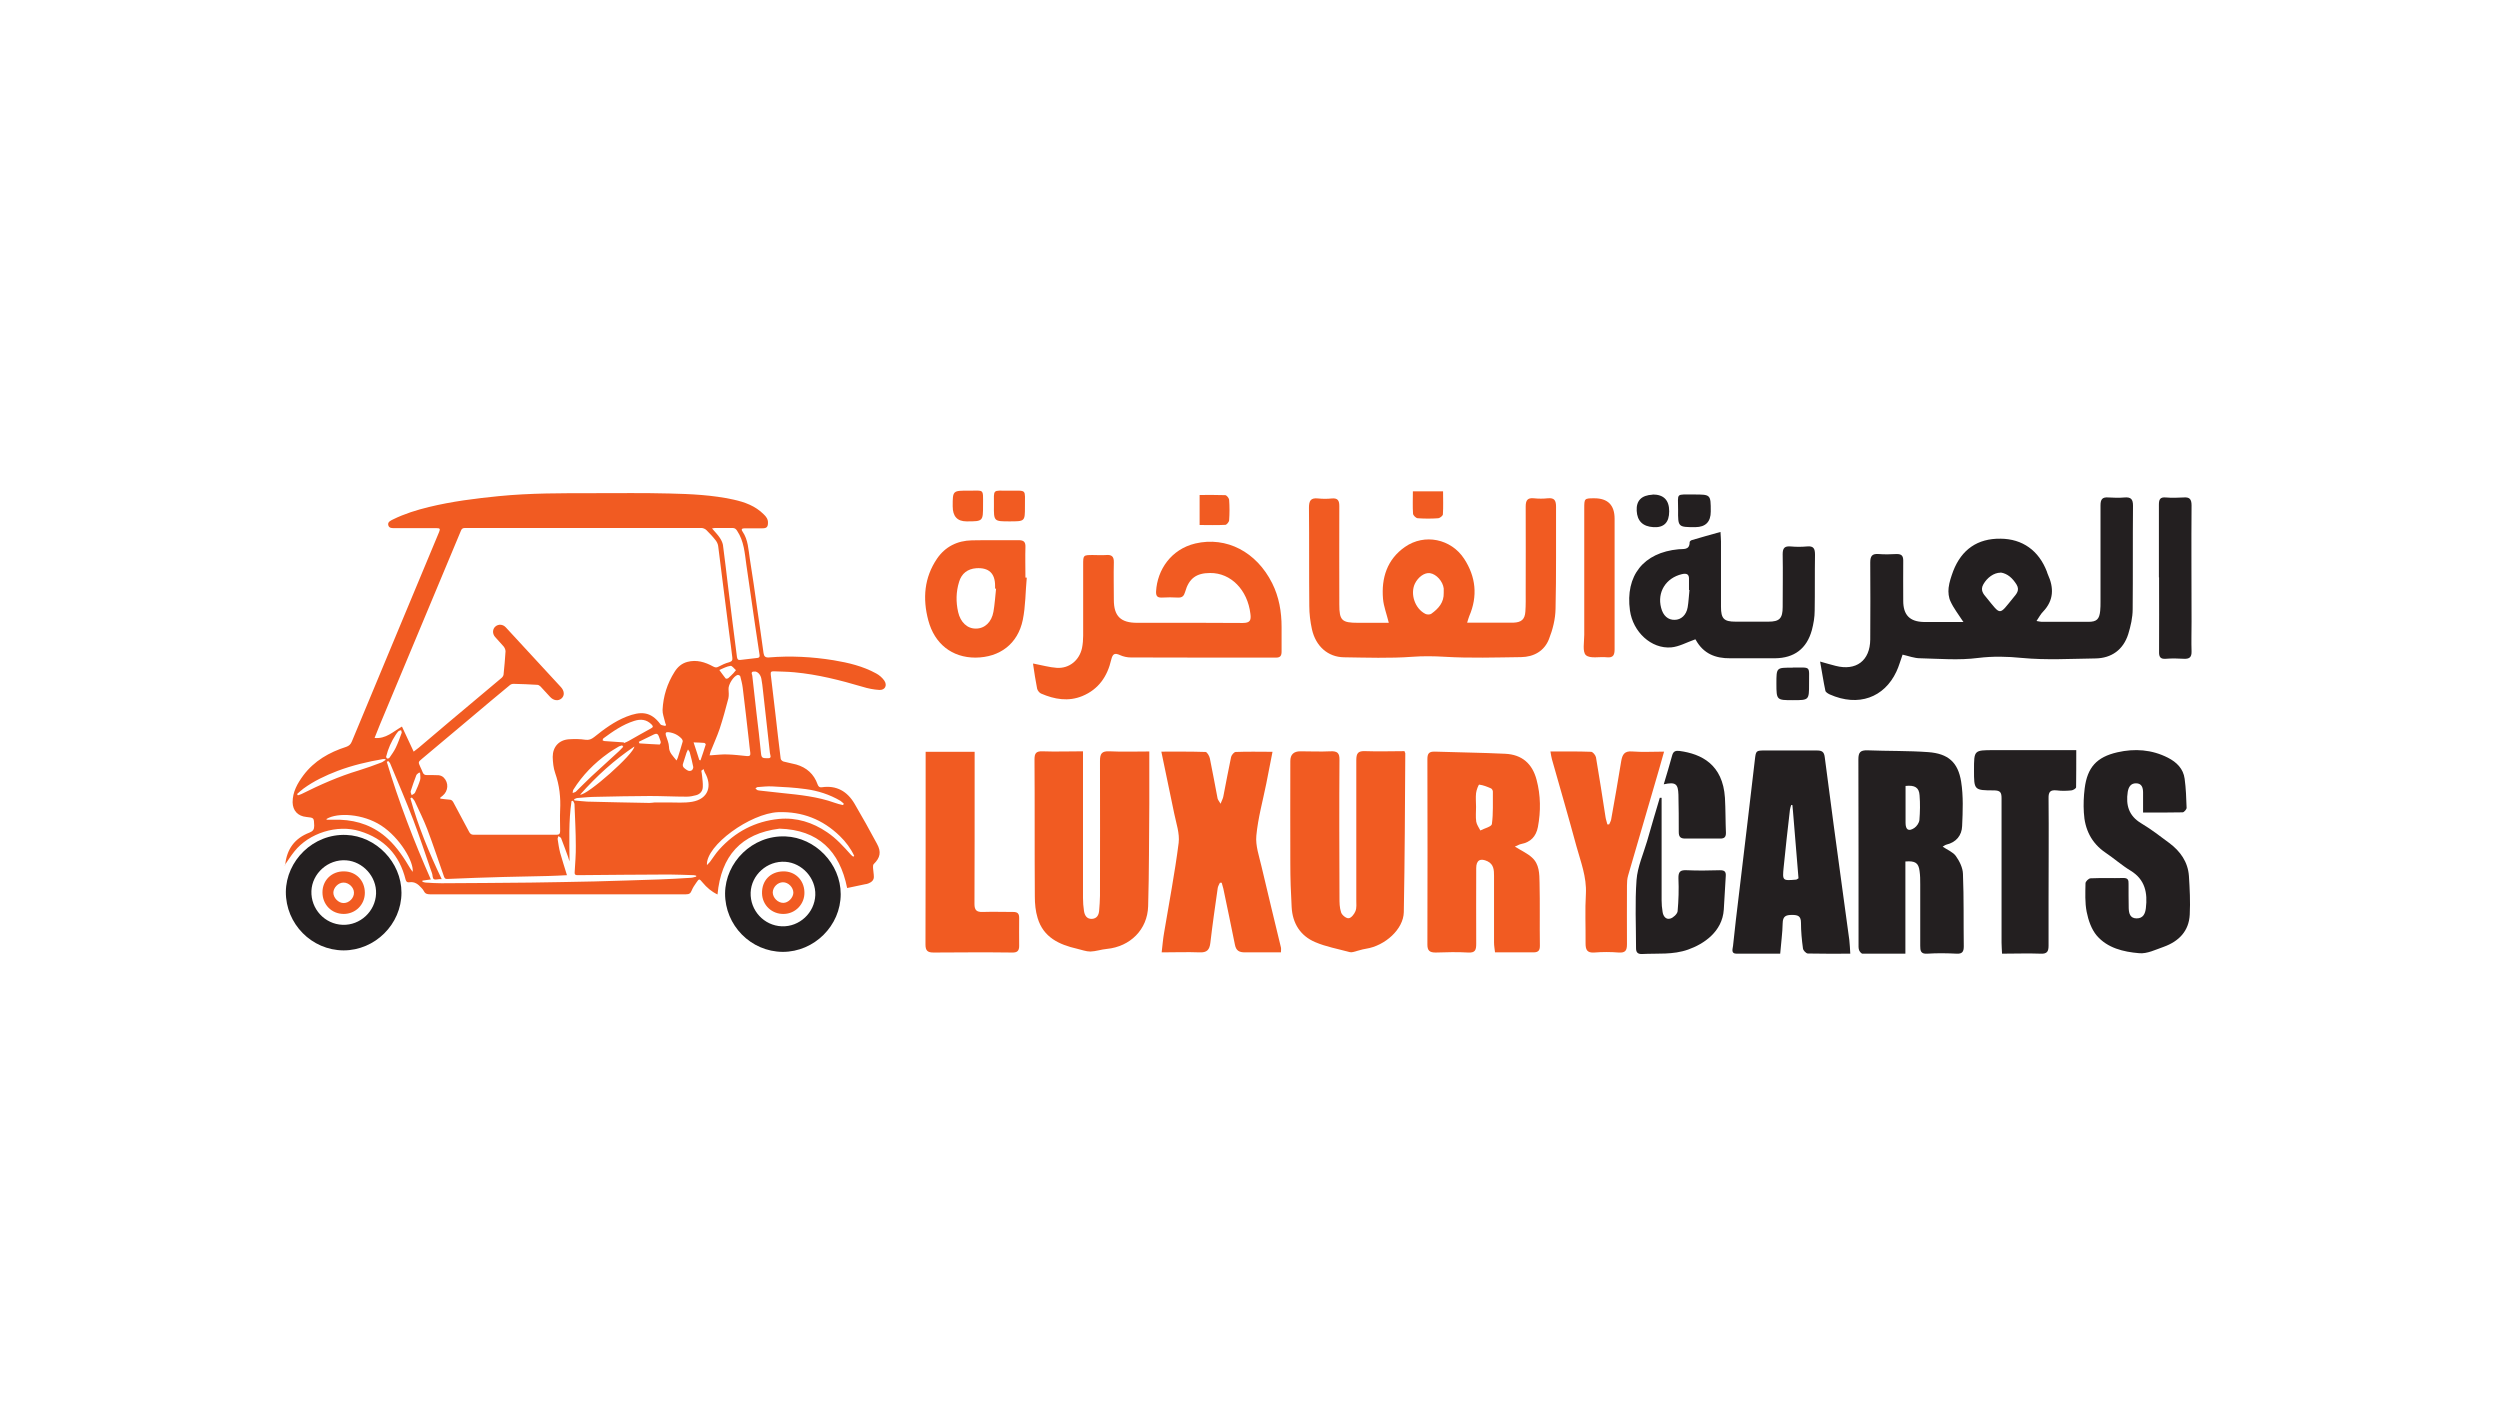 <?xml version="1.0" encoding="UTF-8"?>
<svg id="Layer_2" data-name="Layer 2" xmlns="http://www.w3.org/2000/svg" viewBox="0 0 151.57 86.6">
  <defs>
    <style>
      .cls-1 {
        fill: #fff;
      }

      .cls-2 {
        fill: #f15b22;
      }

      .cls-3 {
        fill: #231f20;
      }
    </style>
  </defs>
  <g id="Layer_1-2" data-name="Layer 1">
    <g>
      <rect class="cls-1" width="151.57" height="86.6"/>
      <g>
        <g>
          <path class="cls-2" d="m17.29,52.45c.09-.97.58-1.63,1.47-1.97.22-.09.29-.19.29-.42-.02-.48,0-.48-.48-.53-.51-.05-.82-.38-.83-.89,0-.63.29-1.14.65-1.63.66-.88,1.57-1.4,2.6-1.73.17-.06.27-.15.34-.32.96-2.31,1.92-4.61,2.88-6.92.8-1.93,1.61-3.86,2.41-5.78.08-.2.06-.24-.16-.24-.83,0-1.66,0-2.5,0-.17,0-.37.02-.42-.18-.05-.2.15-.28.29-.35.69-.34,1.43-.57,2.17-.75,1.4-.34,2.82-.52,4.24-.66,1.92-.19,3.85-.18,5.77-.18,1.53,0,3.05-.02,4.58.02,1.3.03,2.6.09,3.88.37.68.15,1.32.38,1.83.89.15.14.27.3.26.52,0,.24-.08.33-.32.33-.36,0-.72,0-1.08,0-.19,0-.24.06-.14.2.34.5.35,1.08.44,1.65.16,1.01.31,2.02.45,3.04.13.89.26,1.78.38,2.67.03.21.11.28.32.27,1.32-.11,2.63-.04,3.93.17.9.15,1.78.36,2.58.8.19.1.37.26.49.43.2.29.05.59-.3.57-.34-.02-.69-.09-1.01-.19-1.36-.4-2.72-.75-4.14-.88-.41-.04-.83-.04-1.25-.06-.15,0-.2.03-.18.2.1.79.18,1.58.28,2.37.1.91.21,1.82.32,2.72,0,.07.1.16.17.18.25.07.51.11.77.18.63.18,1.08.58,1.3,1.21.05.13.11.19.26.17.89-.13,1.54.25,1.98,1,.47.8.92,1.61,1.36,2.43.27.49.2.84-.2,1.23-.05.05-.04.15-.04.23.01.18.05.36.05.55,0,.2-.15.32-.33.39-.06.03-.13.04-.2.05-.36.08-.73.16-1.09.23-.45-2.25-1.75-3.53-4.1-3.6-2.34.29-3.54,1.66-3.76,3.99-.36-.17-.65-.42-.9-.72-.21-.25-.21-.25-.39.01-.11.15-.21.31-.28.48-.07.17-.15.22-.34.22-3.08,0-6.16,0-9.25,0-2.09,0-4.18,0-6.27,0-.17,0-.29-.03-.37-.19-.04-.08-.1-.15-.16-.21-.19-.21-.4-.38-.72-.33-.12.02-.19-.02-.23-.16-.37-1.5-1.3-2.49-2.78-2.94-1.36-.42-3.08.11-3.97,1.24-.21.26-.39.55-.59.84Zm23.05-8.44s.02-.04.04-.06c-.03-.07-.06-.14-.07-.21-.05-.23-.15-.47-.14-.7.04-.83.28-1.6.73-2.31.18-.29.43-.51.77-.6.56-.15,1.08.01,1.57.28.12.06.2.08.32.01.21-.11.42-.21.65-.27.17-.05.21-.13.19-.28-.06-.49-.12-.99-.19-1.48-.13-1-.25-1.99-.38-2.99-.1-.77-.19-1.54-.29-2.31-.02-.12-.08-.24-.15-.33-.17-.22-.36-.42-.56-.62-.07-.07-.2-.13-.3-.13-4.78,0-9.56,0-14.33,0-.14,0-.21.04-.26.18-.67,1.6-1.34,3.2-2.01,4.81-.97,2.31-1.93,4.63-2.9,6.94-.11.26-.21.52-.32.8.69.07,1.13-.39,1.66-.69.24.52.47,1.01.71,1.52.13-.1.22-.17.31-.24.61-.52,1.22-1.04,1.84-1.56,1.06-.89,2.12-1.78,3.18-2.67.06-.05.11-.13.12-.2.05-.47.09-.94.12-1.41,0-.1-.05-.21-.11-.29-.17-.2-.36-.39-.53-.59-.17-.2-.15-.48.03-.63.19-.16.46-.13.63.06,1.11,1.21,2.22,2.41,3.34,3.62.21.23.23.51.04.68-.2.18-.49.14-.7-.09-.19-.21-.38-.42-.58-.63-.05-.05-.13-.1-.19-.1-.48-.03-.97-.05-1.45-.06-.07,0-.17.03-.22.08-.8.66-1.6,1.33-2.39,2-.98.82-1.95,1.64-2.93,2.46-.24.2-.24.2-.11.49.05.11.11.23.15.34.05.12.13.17.26.16.24,0,.47,0,.7.01.11.01.23.06.31.14.32.32.28.82-.06,1.1-.05.04-.1.08-.15.12,0,.02,0,.04.01.06.18.02.36.05.54.06.13,0,.19.06.25.17.31.59.62,1.17.94,1.76.06.12.13.2.28.2,1.68,0,3.36,0,5.03,0,.16,0,.22-.06.22-.22,0-.42-.02-.85,0-1.27.04-.77-.04-1.51-.3-2.25-.11-.31-.14-.65-.15-.98,0-.61.38-1.03.99-1.07.33-.02.67-.02.99.03.22.03.36-.03.53-.16.61-.49,1.23-.95,1.96-1.24.85-.33,1.47-.34,2.06.46.05.07.19.07.29.1Zm-5.95,9.05c-.39.02-.77.04-1.16.05-.91.02-1.81.04-2.72.06-1.13.03-2.27.07-3.4.12-.12,0-.15-.04-.19-.14-.34-.97-.66-1.94-1.02-2.89-.22-.57-.49-1.11-.75-1.67-.04-.09-.12-.16-.18-.24-.03.02-.06.03-.09.05.47,1.69,1.13,3.3,1.9,4.9-.11,0-.21,0-.3.02-.15.02-.23-.01-.25-.18-.01-.14-.06-.27-.11-.4-.35-1.01-.68-2.02-1.06-3.02-.44-1.15-.93-2.28-1.4-3.42-.02-.06-.08-.1-.12-.16-.03.02-.06.03-.09.05.73,2.43,1.64,4.8,2.67,7.13-.18.02-.35.05-.51.07,0,.02,0,.05,0,.07.07.02.14.05.2.05.32.02.64.04.95.04,1.8-.01,3.6-.02,5.4-.04,1.29-.02,2.59-.04,3.88-.07,1.3-.03,2.6-.08,3.9-.12.64-.02,1.29-.06,1.93-.1.12,0,.23-.05.34-.07v-.06c-.05-.01-.11-.03-.16-.03-.5-.01-1-.04-1.49-.04-1.84,0-3.67.03-5.51.04-.12,0-.22,0-.21-.17.03-.54.08-1.08.07-1.62,0-.84-.05-1.67-.08-2.51,0-.07-.06-.14-.09-.21-.03,0-.06.01-.09.02-.18,1.21-.13,2.43-.12,3.65-.04-.09-.06-.18-.09-.27-.14-.38-.27-.75-.42-1.13-.02-.05-.11-.08-.16-.13-.02.06-.06.13-.05.19.04.27.08.55.15.82.12.44.27.88.41,1.35Zm8.78-21.02c.18.21.34.37.46.55.09.13.17.29.2.44.12.86.21,1.73.32,2.6.17,1.4.35,2.8.53,4.2.02.14.07.2.21.18.34-.04.69-.08,1.03-.12.12-.01.15-.08.13-.19-.09-.6-.18-1.2-.27-1.8-.18-1.22-.35-2.44-.53-3.66-.1-.71-.14-1.43-.56-2.06-.07-.11-.14-.17-.28-.17-.35,0-.69,0-1.04,0-.05,0-.1.01-.21.03Zm-.13,13.75c.09,0,.15,0,.21-.01.28-.02.56-.05.84-.04.4.01.8.06,1.2.1.15.01.22-.03.2-.19-.04-.26-.06-.52-.09-.78-.12-1.06-.24-2.12-.37-3.17-.03-.24-.09-.47-.15-.7-.01-.04-.11-.09-.16-.08-.25.07-.57.59-.55.86.01.19.03.38-.01.56-.16.62-.33,1.24-.53,1.85-.16.47-.37.92-.55,1.38-.03.07-.03.14-.06.23Zm-.18,6.66c.08-.08.13-.13.18-.19.19-.25.35-.52.56-.75.97-1.08,2.19-1.72,3.63-1.86,1.06-.1,2.04.21,2.92.81.55.37.99.86,1.43,1.35.04.05.1.09.15.13.02-.02.04-.04.06-.05-.21-.45-.51-.85-.87-1.2-1.04-1.01-2.28-1.5-3.74-1.45-1.69.07-4.39,2.02-4.32,3.2Zm-.21-5.82l-.13.1c.02.11.04.23.05.34.02.21.05.41.04.62,0,.26-.15.45-.4.52-.18.05-.38.09-.57.09-.75,0-1.49-.04-2.24-.04-1.07,0-2.15.03-3.22.05-.39,0-.77.04-1.16.07-.07,0-.14.05-.21.07,0,.03.01.05.02.08.26.02.52.06.78.07,1.25.03,2.5.06,3.76.08.11,0,.22-.02.33-.03.27,0,.54,0,.81,0,.48,0,.98.04,1.45-.04.99-.17,1.24-.97.77-1.78-.03-.06-.05-.13-.07-.19Zm3.1-5.91c-.14-.02-.22.03-.15.2.02.04.01.1.02.14.08.71.16,1.43.24,2.14.1.83.2,1.66.28,2.49.03.28.11.28.44.28.23,0,.11-.2.1-.31-.14-1.26-.28-2.52-.42-3.77-.03-.25-.05-.5-.1-.74-.05-.26-.23-.44-.41-.44Zm-7.93,4.29s0,.02.01.04c.09-.04.19-.07.27-.12.46-.26.91-.52,1.37-.77.13-.07.14-.12.04-.23-.31-.32-.67-.35-1.07-.22-.69.22-1.28.63-1.85,1.05-.03.02-.04.08-.06.12.04.02.08.05.13.05.39.03.77.05,1.16.08Zm-18.02,4.63v.06c.28,0,.55,0,.82,0,1.1.04,2.08.4,2.9,1.16.57.53.98,1.16,1.37,1.82.03.05.07.1.13.18.08-.6-.77-2.07-1.91-2.81-1.11-.72-2.65-.8-3.31-.4Zm-1.79-1.5s.03.05.05.08c.07-.03.15-.04.22-.08,1.12-.56,2.27-1.07,3.47-1.43.46-.14.92-.31,1.37-.48.09-.03.17-.11.26-.16,0-.02-.02-.04-.03-.05-.04,0-.08,0-.12,0-.94.16-1.87.38-2.77.72-.73.28-1.43.61-2.06,1.07-.14.1-.26.22-.4.34Zm33.11.66s.03-.05.04-.07c-.07-.06-.13-.13-.21-.18-.65-.38-1.36-.61-2.11-.71-.66-.09-1.33-.13-2-.16-.3-.02-.61.02-.91.04-.04,0-.08.05-.13.08.04.03.07.08.11.1.04.02.09.02.14.03.45.05.91.1,1.36.15,1.08.11,2.16.22,3.19.59.16.06.33.1.5.14Zm-12.66-3.54c-1.22.82-2.29,1.79-3.29,2.92.44.04,3.28-2.48,3.29-2.92Zm-.69,0l-.05-.07c-.08.03-.16.04-.22.08-.21.13-.43.25-.63.4-.84.6-1.56,1.33-2.11,2.21-.03.05-.03.13-.04.2.06-.03.14-.04.19-.08.32-.31.63-.63.95-.93.55-.51,1.11-1.02,1.67-1.53.09-.08.17-.18.26-.27Zm3.25.84c.03-.06.05-.11.07-.15.1-.33.21-.66.3-.99.01-.05-.02-.12-.05-.16-.22-.24-.49-.37-.81-.41-.15-.02-.2.04-.16.19.07.23.18.46.19.7,0,.35.23.54.46.83Zm-17.61-.21s.03.09.07.1c.04.01.11-.02.14-.06.13-.19.27-.38.37-.59.14-.29.25-.6.36-.9.02-.05-.02-.11-.03-.17-.06.02-.13.03-.17.07-.06.06-.11.14-.16.21-.26.4-.46.83-.58,1.33Zm15.32-.91s.03.06.04.09c.41.03.82.05,1.22.07.02,0,.08-.1.07-.15-.02-.11-.08-.22-.11-.33-.05-.16-.14-.21-.29-.14-.27.13-.53.26-.8.39-.05.02-.1.05-.14.07Zm2.98.46c-.04.1-.07.15-.09.2-.07.21-.13.42-.2.63-.05.13-.03.22.08.31.13.1.26.22.43.13.06-.03.11-.15.1-.21-.06-.3-.13-.59-.21-.88-.01-.05-.05-.09-.1-.17Zm1.9-4.82c.15.2.26.36.38.51.02.03.13.02.17-.02.11-.09.21-.2.31-.3.05-.06.1-.12.15-.18-.11-.09-.24-.28-.33-.26-.23.03-.44.15-.68.25Zm-1.21,5.46s.05.01.07.02c.11-.32.22-.64.32-.97,0-.02-.06-.09-.1-.09-.2-.02-.41-.02-.64-.03.12.37.24.72.35,1.08Zm-16.92.78l-.07-.02c-.06.05-.14.09-.17.16-.12.32-.24.64-.34.97-.02.07.04.16.06.24.07-.05.18-.09.21-.17.11-.24.22-.49.3-.75.04-.13,0-.29,0-.43Z"/>
          <path class="cls-3" d="m20.99,50.62c-2.01-.08-3.64,1.57-3.66,3.45-.01,1.94,1.56,3.54,3.5,3.55,1.9,0,3.51-1.58,3.51-3.5,0-1.85-1.55-3.43-3.35-3.5Zm-.22,5.45c-1.08-.04-1.93-.96-1.89-2.05.04-1.05.99-1.94,2.11-1.86,1,.07,1.85.98,1.81,2.02-.04,1.07-.96,1.93-2.03,1.89Z"/>
          <path class="cls-2" d="m20.85,52.83c.73,0,1.27.55,1.27,1.3,0,.72-.57,1.28-1.28,1.28-.74,0-1.29-.57-1.29-1.31,0-.73.56-1.28,1.3-1.27Zm-.64,1.29c0,.32.32.64.63.63.33,0,.63-.31.62-.63,0-.32-.32-.62-.64-.61-.31,0-.61.31-.61.62Z"/>
          <path class="cls-2" d="m47.47,52.83c.72-.02,1.28.51,1.3,1.25.03.72-.54,1.32-1.25,1.33-.72.02-1.3-.53-1.32-1.24-.02-.78.5-1.32,1.27-1.34Zm0,.66c-.32,0-.61.29-.62.61,0,.33.31.64.64.64.3,0,.6-.31.61-.61,0-.33-.3-.64-.63-.64Z"/>
          <path class="cls-3" d="m47.62,50.71c-2.01-.08-3.64,1.57-3.66,3.45-.01,1.94,1.56,3.54,3.5,3.55,1.9,0,3.51-1.58,3.51-3.5,0-1.85-1.55-3.43-3.35-3.5Zm-.22,5.45c-1.08-.04-1.93-.96-1.89-2.05.04-1.05.99-1.94,2.11-1.86,1,.07,1.85.98,1.81,2.02-.04,1.07-.96,1.93-2.03,1.89Z"/>
        </g>
        <path class="cls-3" d="m119.03,37.7c-.31-.48-.59-.83-.77-1.23-.12-.24-.15-.56-.12-.83.04-.35.16-.69.28-1.02.51-1.31,1.48-1.98,2.87-1.96,1.33.01,2.32.72,2.81,2,.02.06.03.11.06.17.37.81.36,1.57-.29,2.25-.15.15-.25.35-.4.57.14.02.23.05.31.05.95,0,1.9,0,2.84,0,.5,0,.66-.16.71-.66.02-.19.02-.38.02-.58,0-1.94,0-3.88,0-5.82,0-.37.11-.51.48-.48.32.02.65.03.98,0,.39-.03.51.11.51.5-.02,2.09,0,4.18-.02,6.27,0,.51-.12,1.03-.27,1.52-.3.94-1.01,1.46-2,1.47-1.48.02-2.97.11-4.44-.03-.9-.09-1.75-.11-2.66,0-1.15.15-2.34.05-3.51.02-.36,0-.71-.14-1.07-.22-.13.35-.22.71-.38,1.04-.73,1.55-2.29,2.15-4.04,1.37-.1-.05-.24-.13-.26-.22-.12-.56-.2-1.12-.32-1.77.39.11.66.19.94.26,1.24.32,2.09-.31,2.1-1.6.01-1.56.01-3.11,0-4.67,0-.38.11-.54.5-.51.37.03.74.02,1.11,0,.29,0,.39.11.39.4-.01.81,0,1.63,0,2.44,0,.85.39,1.26,1.24,1.28.78,0,1.56,0,2.43,0Zm2.26-2.98c-.41,0-.81.3-1.04.7-.21.36,0,.6.2.83.88,1.08.73,1.07,1.62-.02.18-.22.4-.44.19-.79-.24-.38-.53-.66-.96-.73Z"/>
        <path class="cls-2" d="m88.96,37.75c.65,0,1.22,0,1.79,0,.34,0,.68,0,1.02,0,.47-.02.68-.2.71-.67.03-.4.02-.8.02-1.2,0-1.72.01-3.44,0-5.16,0-.38.1-.55.5-.51.28.03.56.03.84,0,.41-.04.5.14.5.52-.01,2.06.02,4.12-.03,6.18-.01.62-.17,1.26-.4,1.84-.28.72-.92,1.08-1.69,1.09-1.54.02-3.09.07-4.62-.02-.67-.04-1.31-.05-1.98,0-1.37.1-2.75.05-4.13.03-.98-.01-1.72-.67-1.95-1.7-.1-.46-.16-.94-.16-1.41-.02-1.99,0-3.97-.02-5.96,0-.41.1-.61.55-.56.28.03.56.03.84,0,.36-.03.45.13.45.46-.01,1.99,0,3.97,0,5.96,0,.98.15,1.12,1.14,1.12.61,0,1.23,0,1.86,0-.13-.54-.31-.99-.35-1.45-.11-1.27.25-2.4,1.33-3.15,1.19-.83,2.8-.49,3.59.72.71,1.09.83,2.26.31,3.47-.04.09-.06.19-.13.4Zm-1.43-1.81c0-.09,0-.18,0-.26-.05-.43-.44-.87-.83-.93-.33-.05-.72.23-.92.64-.29.62,0,1.51.64,1.83.1.05.28.05.36-.01.43-.31.77-.68.75-1.27Z"/>
        <path class="cls-2" d="m91.83,51.32c.42.26.78.42,1.05.67.45.4.45.99.46,1.53.03,1.27,0,2.55.02,3.82,0,.28-.09.4-.39.4-.75-.01-1.51,0-2.33,0-.02-.2-.06-.39-.06-.59,0-1.35,0-2.7,0-4.05,0-.34-.01-.69-.39-.88-.44-.21-.69-.07-.69.41,0,1.53-.01,3.05,0,4.58,0,.38-.05.57-.5.54-.65-.04-1.3-.02-1.96,0-.36,0-.5-.11-.5-.48.01-3.75.01-7.5,0-11.25,0-.35.11-.46.46-.45,1.42.05,2.84.06,4.26.13,1.01.05,1.64.59,1.9,1.58.25.94.26,1.9.08,2.86-.11.57-.44.92-1.01,1.03-.12.02-.22.09-.39.16Zm-2.34-2.4c0,.3-.03.6.01.89.03.19.16.36.25.54.25-.13.68-.23.7-.39.09-.65.05-1.31.06-1.97,0-.06-.05-.16-.11-.19-.23-.1-.47-.2-.72-.23-.04,0-.17.33-.19.52-.03.28,0,.56,0,.84Z"/>
        <path class="cls-2" d="m85.15,45.56c.04.07.05.09.05.1-.02,3.21-.03,6.43-.09,9.64-.02,1.04-1.14,2.04-2.29,2.22-.27.04-.53.14-.79.2-.07.02-.15.02-.22,0-.69-.19-1.42-.32-2.07-.6-.9-.38-1.38-1.14-1.43-2.13-.05-.87-.08-1.75-.08-2.62-.01-2.08,0-4.15,0-6.23q0-.59.61-.59c.61,0,1.22.03,1.82,0,.42-.02.56.1.55.53-.02,2.77-.01,5.54,0,8.32,0,.31,0,.63.1.92.05.16.31.37.46.35.15-.01.34-.25.41-.43.08-.2.05-.44.05-.66,0-2.83,0-5.66,0-8.49,0-.43.11-.57.55-.55.8.03,1.6,0,2.4,0Z"/>
        <path class="cls-2" d="m65.66,45.56v.52c0,2.79,0,5.57,0,8.36,0,.27.02.53.06.79.04.26.16.49.48.48.31-.02.42-.24.44-.51.02-.29.05-.59.05-.89,0-2.73.01-5.45,0-8.18,0-.44.11-.6.57-.58.79.04,1.59.01,2.42.01,0,1.1,0,2.15,0,3.19-.02,2.06-.01,4.13-.07,6.19-.04,1.42-1.09,2.45-2.5,2.59-.34.03-.67.15-1,.16-.27,0-.54-.11-.81-.17-1.09-.25-2.04-.69-2.39-1.86-.13-.42-.17-.87-.17-1.31-.02-2.77,0-5.54-.02-8.31,0-.36.09-.5.47-.49.81.03,1.62,0,2.48,0Z"/>
        <path class="cls-3" d="m115.52,52.23v5.59c-.9,0-1.75,0-2.6,0-.07,0-.18-.13-.21-.22-.04-.12-.03-.26-.03-.4,0-3.72,0-7.44-.01-11.16,0-.43.12-.56.55-.55,1.23.05,2.46.02,3.69.11,1.2.09,1.8.61,1.99,1.79.14.88.1,1.8.06,2.69-.02.57-.36.99-.96,1.13-.08.02-.14.08-.22.12.29.2.63.33.8.57.22.31.42.71.43,1.08.06,1.47.03,2.93.05,4.4,0,.3-.08.46-.43.44-.59-.03-1.19-.04-1.78,0-.41.03-.43-.19-.43-.48,0-1.24,0-2.49,0-3.73,0-.27,0-.53-.04-.8-.06-.49-.26-.63-.86-.58Zm.01-4.59c0,.74,0,1.49,0,2.24,0,.43.18.55.53.32.15-.1.29-.31.31-.48.04-.5.05-1,.01-1.5-.03-.47-.28-.63-.85-.57Z"/>
        <path class="cls-2" d="m77.66,57.74c-.76,0-1.47-.01-2.18,0-.35,0-.54-.1-.61-.47-.22-1.13-.47-2.26-.7-3.39-.03-.12-.07-.24-.1-.36h-.11c-.04.09-.11.2-.13.31-.16,1.11-.32,2.23-.45,3.34-.05.42-.21.59-.65.57-.74-.03-1.48,0-2.3,0,.05-.42.08-.82.15-1.21.3-1.81.65-3.61.88-5.43.07-.57-.15-1.19-.27-1.78-.25-1.23-.51-2.46-.78-3.75.92,0,1.8-.01,2.68.02.09,0,.23.24.26.38.17.81.31,1.63.47,2.44.02.08.08.15.18.32.08-.21.15-.32.17-.45.16-.8.3-1.6.47-2.39.03-.12.18-.3.28-.3.72-.03,1.45-.01,2.23-.01-.13.68-.26,1.31-.38,1.94-.21,1.04-.5,2.08-.6,3.14-.06.61.17,1.25.31,1.86.38,1.64.79,3.28,1.18,4.92.02.09,0,.2,0,.31Z"/>
        <path class="cls-3" d="m112.18,57.82c-.92,0-1.75.01-2.57-.01-.11,0-.29-.19-.3-.31-.07-.51-.12-1.03-.12-1.55,0-.41-.18-.48-.54-.48-.38,0-.56.08-.57.5-.01.6-.1,1.2-.15,1.85-.91,0-1.78,0-2.65,0-.35,0-.23-.29-.21-.47.11-1.07.24-2.15.37-3.22.32-2.68.64-5.35.95-8.03.07-.6.06-.6.65-.6,1.04,0,2.07,0,3.11,0,.3,0,.44.07.48.4.35,2.75.73,5.49,1.1,8.23.13.95.26,1.91.39,2.86.03.26.04.52.06.84Zm-3.51-9.01s-.05,0-.07-.01c-.03.1-.07.2-.08.3-.13,1.16-.27,2.32-.38,3.48-.08.82-.07.82.75.75.04,0,.08-.04.15-.08-.11-1.33-.22-2.67-.33-4-.01-.15-.03-.29-.04-.44Z"/>
        <path class="cls-2" d="m62.65,40.23c.53.1.97.23,1.42.26.76.05,1.37-.46,1.53-1.2.05-.24.07-.5.07-.75,0-1.44,0-2.87,0-4.31,0-.57,0-.58.59-.58.27,0,.53.02.8,0,.34-.03.48.09.47.45-.02.75,0,1.51,0,2.27,0,.99.42,1.39,1.41,1.39,2.13,0,4.27-.01,6.4.01.45,0,.52-.16.47-.55-.17-1.45-1.18-2.49-2.44-2.48-.84,0-1.29.33-1.52,1.15-.07.24-.17.35-.43.34-.32-.02-.65-.02-.98,0-.28.01-.36-.1-.35-.37.07-1.31.91-2.56,2.38-2.91,1.89-.44,3.71.51,4.66,2.41.42.84.57,1.74.57,2.66,0,.49,0,.98,0,1.47,0,.25-.06.38-.34.38-2.93,0-5.87,0-8.8-.01-.22,0-.45-.05-.65-.14-.33-.15-.45-.09-.54.28-.23,1-.76,1.79-1.75,2.2-.85.35-1.69.2-2.5-.15-.1-.04-.21-.18-.24-.29-.1-.49-.17-.98-.25-1.52Z"/>
        <path class="cls-3" d="m129.93,49.27c0-.45,0-.84,0-1.22,0-.28-.07-.56-.43-.56-.33,0-.45.24-.5.52-.12.8.06,1.45.81,1.9.6.36,1.15.78,1.71,1.2.67.5,1.13,1.15,1.19,2,.05.78.09,1.56.05,2.34-.05,1-.66,1.62-1.57,1.95-.49.17-1.02.44-1.5.39-.95-.08-1.92-.31-2.57-1.07-.32-.38-.51-.93-.61-1.44-.11-.56-.08-1.15-.07-1.73,0-.11.19-.29.3-.3.67-.03,1.33,0,2-.02.27,0,.32.12.31.36,0,.49,0,.98.01,1.47.01.31.08.62.48.62.4,0,.52-.29.56-.62.11-.92-.04-1.73-.92-2.27-.53-.32-1-.74-1.52-1.09-.87-.59-1.27-1.43-1.32-2.44-.03-.49-.01-.98.05-1.46.16-1.27.72-1.9,1.98-2.19,1.05-.24,2.09-.17,3.07.33.53.27.93.67,1.01,1.27.08.58.1,1.18.12,1.77,0,.09-.16.27-.24.27-.77.02-1.54.01-2.39.01Z"/>
        <path class="cls-3" d="m102.76,38.77c-.51.18-.97.44-1.44.48-1.21.1-2.32-.94-2.5-2.24-.29-2.11.82-3.51,2.95-3.71.29-.03.67.07.67-.43,0-.05.09-.12.15-.13.55-.16,1.1-.32,1.72-.49.01.24.03.41.03.58,0,1.32,0,2.64,0,3.96,0,.72.18.9.88.9.67,0,1.33,0,2,0,.67,0,.86-.2.86-.89,0-1.07.02-2.13,0-3.2,0-.38.12-.5.49-.47.32.03.65.03.98,0,.41-.04.49.13.49.51-.02,1.13,0,2.25-.02,3.38,0,.4-.07.8-.17,1.18-.31,1.13-1.07,1.7-2.24,1.71-.9,0-1.81,0-2.71,0-.9.01-1.62-.28-2.08-1.1-.03-.05-.08-.09-.05-.06Zm-.33-3s-.02,0-.03,0c0-.21,0-.41,0-.62.02-.33-.12-.41-.43-.34-.97.23-1.51,1.09-1.26,2.04.12.48.42.74.82.73.39,0,.71-.29.79-.76.06-.35.07-.7.11-1.06Z"/>
        <path class="cls-3" d="m121.38,57.82c-.01-.26-.03-.46-.03-.67,0-2.92,0-5.84,0-8.76,0-.35-.08-.46-.44-.47-1.23,0-1.23-.02-1.23-1.23s0-1.21,1.2-1.21c1.48,0,2.96,0,4.45,0,.16,0,.32,0,.55,0,0,.78,0,1.51-.01,2.25,0,.07-.18.18-.28.19-.29.03-.6.04-.89,0-.39-.04-.51.08-.5.48.02,2.07,0,4.15,0,6.22,0,.9,0,1.81,0,2.71,0,.33-.07.51-.47.49-.77-.03-1.54,0-2.37,0Z"/>
        <path class="cls-2" d="m94.02,45.56c.85,0,1.65-.01,2.44.02.11,0,.27.2.3.33.21,1.21.39,2.42.58,3.63.02.15.08.29.11.44h.11c.04-.09.1-.19.12-.29.21-1.18.42-2.36.61-3.54.07-.4.19-.63.67-.59.62.05,1.24.01,1.93.01-.2.7-.38,1.36-.58,2.02-.53,1.83-1.07,3.66-1.6,5.49-.06.2-.07.41-.07.61,0,1.19-.01,2.37,0,3.56,0,.38-.1.53-.51.5-.49-.04-.98-.04-1.47,0-.44.03-.53-.17-.53-.55.01-1.01-.04-2.02.02-3.02.05-1.01-.31-1.92-.57-2.86-.48-1.77-.99-3.53-1.49-5.29-.04-.13-.05-.26-.09-.47Z"/>
        <path class="cls-2" d="m56.12,45.58h2.97c0,.56,0,1.1,0,1.64,0,2.53,0,5.06-.01,7.59,0,.37.13.49.49.48.62-.02,1.24,0,1.86,0,.28,0,.36.11.36.37-.01.56,0,1.13,0,1.69,0,.3-.12.41-.43.4-1.58-.02-3.17-.01-4.75,0-.35,0-.5-.09-.5-.48.01-3.72.01-7.43.01-11.15,0-.16,0-.32,0-.53Z"/>
        <path class="cls-2" d="m62.25,35.03c-.08.85-.07,1.72-.24,2.55-.3,1.46-1.4,2.28-2.87,2.29-1.42,0-2.48-.83-2.86-2.26-.35-1.32-.25-2.59.53-3.74.5-.73,1.23-1.09,2.11-1.11.95-.02,1.89,0,2.84-.01.31,0,.42.11.41.41-.02.62,0,1.24,0,1.86.02,0,.05,0,.07,0Zm-1.88.66s-.03,0-.04,0v-.18q0-1.13-1.14-1.06c-.53.04-.89.32-1.04.82-.19.61-.2,1.22-.06,1.84.14.61.55,1.01,1.08,1,.53,0,.95-.39,1.06-1.02.08-.46.11-.94.16-1.41Z"/>
        <path class="cls-3" d="m100.74,48.37v.43c0,1.93,0,3.85,0,5.78,0,.24.02.47.06.71.04.27.21.48.47.4.18-.05.42-.28.44-.44.06-.66.08-1.33.05-2-.01-.41.12-.51.51-.49.67.03,1.33.02,2,0,.27,0,.38.07.36.35-.05.68-.07,1.36-.12,2.04-.09,1.35-1.23,2.09-2.16,2.42-.93.33-1.85.22-2.79.27-.28.01-.37-.11-.37-.36,0-1.38-.07-2.76.03-4.13.06-.79.41-1.57.64-2.35.25-.88.51-1.76.77-2.63.04,0,.07,0,.11,0Z"/>
        <path class="cls-3" d="m130.89,35c0-1.47,0-2.94,0-4.4,0-.32.07-.47.42-.44.35.03.71.02,1.07,0,.36-.03.49.09.49.48-.02,2.36,0,4.71,0,7.07,0,.59-.02,1.19,0,1.78.01.36-.13.47-.48.45-.35-.02-.71-.03-1.07,0-.35.03-.43-.12-.42-.44.01-1.5,0-2.99,0-4.49Z"/>
        <path class="cls-2" d="m97.89,35.05c0,1.44,0,2.88,0,4.31,0,.35-.08.53-.47.49-.44-.05-1.01.1-1.27-.13-.22-.2-.1-.8-.1-1.23,0-2.55,0-5.1,0-7.65,0-.62,0-.63.61-.63q1.23,0,1.23,1.24c0,1.2,0,2.4,0,3.6Z"/>
        <path class="cls-3" d="m100.87,47.55c.18-.62.36-1.18.51-1.75.07-.27.23-.3.46-.27,1.31.18,2.61.81,2.74,2.84.04.71.03,1.42.06,2.13,0,.25-.1.34-.34.34-.71,0-1.42,0-2.13,0-.29,0-.39-.11-.39-.4,0-.75,0-1.51-.02-2.26-.02-.67-.18-.78-.89-.63Z"/>
        <path class="cls-3" d="m103.72,31.01q0,.94-.93.95c-1.05,0-1.06,0-1.05-1.05,0-1.06-.17-.92.95-.93,1.03,0,1.03,0,1.03,1.03Z"/>
        <path class="cls-3" d="m100.2,29.98q1,0,1,1.02t-.96.96-1.01-.99.97-.98Z"/>
        <path class="cls-3" d="m108.69,40.47c1.15.01.98-.13.99.99,0,.99,0,.99-.98.99s-1,0-1-1,0-.97.99-.97Z"/>
        <path class="cls-2" d="m61.21,31.61c-.95,0-.96,0-.95-.97,0-1.02-.11-.89.91-.89,1.13,0,.96-.12.97.97,0,.89,0,.89-.93.89Z"/>
        <path class="cls-2" d="m57.76,30.69c0-.94,0-.95.96-.94.96,0,.88-.15.88.87,0,.99,0,.99-1,.99q-.84,0-.84-.91Z"/>
        <path class="cls-2" d="m72.73,31.84v-1.83c.53,0,1.04-.01,1.55.01.09,0,.23.18.24.28.03.41.03.83,0,1.24,0,.1-.15.28-.23.28-.51.03-1.02.01-1.56.01Z"/>
        <path class="cls-2" d="m87.49,29.78c0,.48.02.94-.01,1.4,0,.09-.18.23-.28.24-.41.03-.83.03-1.24,0-.11,0-.28-.17-.29-.27-.03-.44-.01-.88-.01-1.36h1.83Z"/>
      </g>
    </g>
  </g>
</svg>